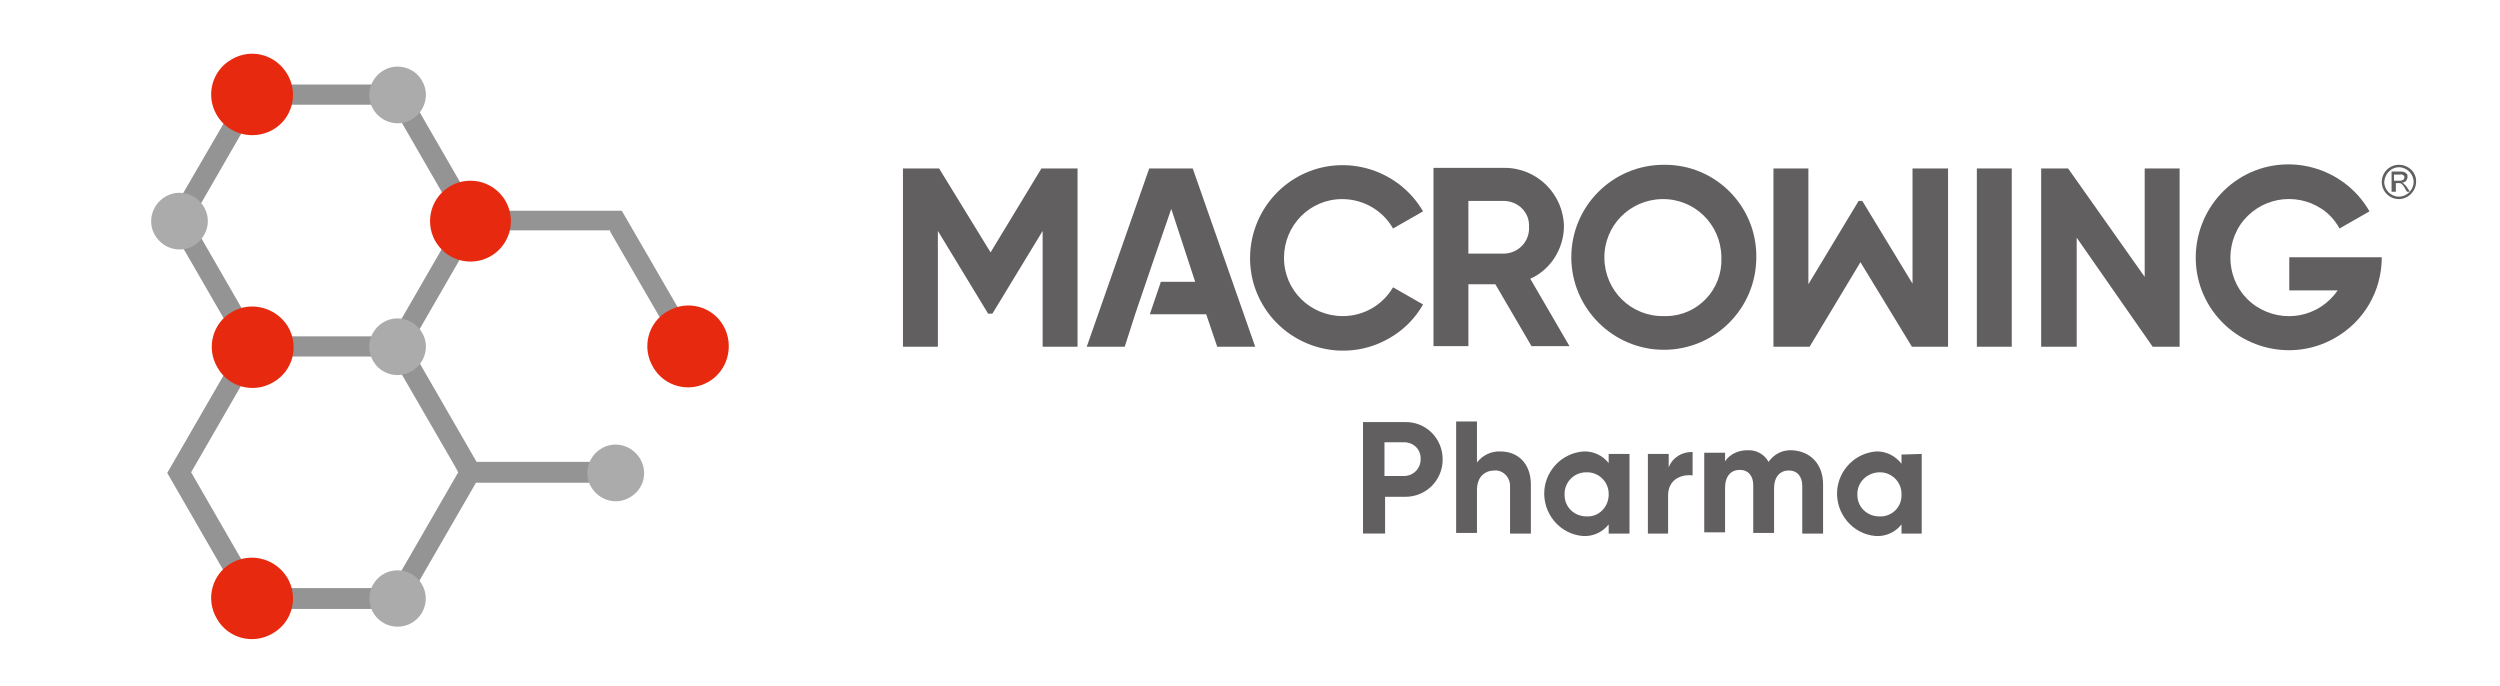 <?xml version="1.0" encoding="utf-8"?>
<!-- Generator: Adobe Illustrator 25.2.1, SVG Export Plug-In . SVG Version: 6.00 Build 0)  -->
<svg version="1.1" id="图层_1" xmlns="http://www.w3.org/2000/svg" xmlns:xlink="http://www.w3.org/1999/xlink" x="0px" y="0px"
	 viewBox="0 0 408.1 112" style="enable-background:new 0 0 408.1 112;" xml:space="preserve">
<style type="text/css">
	.st0{fill:#949495;}
	.st1{fill:#E7290F;}
	.st2{fill:#ABABAB;}
	.st3{fill:#615F5F;}
</style>
<path class="st0" d="M99.6,37.8L111,57.5l2.9-1.7l-12.4-21.4H77.8L65.9,13.8H40.2L27.3,36l11.9,20.6L27.3,77.2l12.8,22.2h25.7
	l11.9-20.6h22.8v-3.4H77.8L66.9,56.5l10.9-18.9h21.8V37.8z M42.1,17.1h21.8L74.8,36L63.9,54.9H42.1L31.2,36L42.1,17.1z M63.9,96
	H42.1L31.2,77.1l10.9-18.9h21.8L74.2,76l0.6,1.1L63.9,96z"/>
<path class="st1" d="M37.9,50.9c-3.2,1.8-4.3,5.9-2.4,9.1c1.8,3.2,5.9,4.3,9.1,2.4c3.2-1.8,4.3-5.9,2.4-9.1
	C45.1,50.2,41,49.1,37.9,50.9z"/>
<circle class="st1" cx="76.8" cy="36.1" r="6.6"/>
<path class="st1" d="M37.8,91.9c-3.2,1.8-4.3,5.9-2.4,9.1c1.8,3.2,5.9,4.3,9.1,2.4c3.2-1.8,4.3-5.9,2.4-9.1
	C45,91.2,41,90.1,37.8,91.9L37.8,91.9z"/>
<path class="st1" d="M118.1,53.2c-1.8-3.2-5.9-4.3-9.1-2.4c-3.2,1.8-4.3,5.9-2.4,9.1c1.8,3.2,5.9,4.3,9.1,2.4
	C118.8,60.5,119.9,56.4,118.1,53.2L118.1,53.2z"/>
<path class="st1" d="M44.5,21.2c3.2-1.8,4.3-5.9,2.4-9.1S41,7.8,37.8,9.7c-3.2,1.8-4.3,5.9-2.4,9.1C37.2,21.9,41.3,23,44.5,21.2
	L44.5,21.2z"/>
<path class="st2" d="M27,32.1c-2.2,1.3-3,4.1-1.7,6.3s4.1,3,6.3,1.7s3-4.1,1.7-6.3l0,0C32,31.6,29.2,30.8,27,32.1z"/>
<circle class="st2" cx="64.9" cy="97.7" r="4.6"/>
<path class="st2" d="M67.2,60.6c2.2-1.3,3-4.1,1.7-6.3s-4.1-3-6.3-1.7s-3,4.1-1.7,6.3l0,0C62.1,61.1,65,61.9,67.2,60.6z"/>
<path class="st2" d="M104.5,74.9c-1.3-2.2-4.1-3-6.3-1.7c-2.2,1.3-3,4.1-1.7,6.3s4.1,3,6.3,1.7l0,0
	C105.1,79.9,105.8,77.1,104.5,74.9L104.5,74.9z"/>
<path class="st2" d="M62.6,11.5c-2.2,1.3-3,4.1-1.7,6.3c1.3,2.2,4.1,3,6.3,1.7s3-4.1,1.7-6.3l0,0C67.7,11,64.8,10.2,62.6,11.5z"/>
<path class="st3" d="M391.6,27.3c1.3,0,2.4,1.1,2.4,2.4c0,1.3-1.1,2.4-2.4,2.4s-2.4-1.1-2.4-2.4l0,0
	C389.3,28.4,390.3,27.3,391.6,27.3 M391.6,26.9c-1.6,0-2.8,1.3-2.8,2.8c0,1.6,1.3,2.8,2.8,2.8s2.8-1.3,2.8-2.8l0,0
	C394.5,28.2,393.2,26.9,391.6,26.9z"/>
<path class="st3" d="M390.4,31.3V28h1.4c0.2,0,0.4,0,0.7,0.1c0.2,0.1,0.3,0.2,0.4,0.3c0.1,0.1,0.1,0.3,0.1,0.5
	c0,0.2-0.1,0.4-0.2,0.6c-0.2,0.2-0.4,0.3-0.7,0.3c0.1,0,0.2,0.1,0.3,0.2c0.1,0.1,0.3,0.3,0.4,0.4l0.6,0.9h-0.5l-0.4-0.7
	c-0.1-0.2-0.2-0.3-0.3-0.4c-0.1-0.1-0.1-0.2-0.2-0.2s-0.1-0.1-0.2-0.1h-0.7v1.4L390.4,31.3z M390.8,29.5h0.9c0.2,0,0.3,0,0.5-0.1
	c0.1,0,0.2-0.1,0.2-0.2c0.1-0.1,0.1-0.2,0.1-0.3c0-0.1-0.1-0.3-0.2-0.3c-0.2-0.1-0.3-0.2-0.5-0.1h-1V29.5z"/>
<polygon class="st3" points="161.7,41.2 153.3,27.5 147.4,27.5 147.4,56.6 153.1,56.6 153.1,37.7 161.3,51.2 162,51.2 170.2,37.7 
	170.2,56.6 175.9,56.6 175.9,27.5 170,27.5 "/>
<polygon class="st3" points="312.2,46.3 304,32.8 303.4,32.8 295.2,46.4 295.2,27.5 289.5,27.5 289.5,56.6 295.4,56.6 303.7,42.8 
	312.1,56.6 318,56.6 318,27.5 312.2,27.5 "/>
<path class="st3" d="M255.3,37.1c0-5.3-4.3-9.7-9.7-9.7l0,0H234v29.1h5.7V46.4h4.4l5.9,10.1h6.2l-6.4-11
	C253,44.1,255.2,40.8,255.3,37.1z M245.6,41.4h-5.9v-8.6h5.9c2.3,0.1,4.1,1.9,4,4.2c0,0,0,0,0,0.1C249.7,39.4,247.9,41.3,245.6,41.4
	L245.6,41.4z"/>
<path class="st3" d="M271.6,26.9c-8.4,0-15.1,6.8-15.1,15.1s6.8,15.1,15.1,15.1c8.4,0,15.1-6.8,15.1-15.1l0,0
	c0.1-8.3-6.6-15.1-14.9-15.1C271.8,26.9,271.7,26.9,271.6,26.9z M271.6,51.6c-5.3,0.1-9.6-4.1-9.7-9.4s4.1-9.6,9.4-9.7
	c5.3-0.1,9.6,4.1,9.7,9.4c0,0.1,0,0.1,0,0.2c0.2,5.1-3.8,9.4-8.9,9.5C271.9,51.6,271.7,51.6,271.6,51.6z"/>
<rect x="322.7" y="27.5" class="st3" width="5.7" height="29.1"/>
<polygon class="st3" points="350.1,45.2 337.6,27.5 333.2,27.5 333.2,56.6 339,56.6 339,38.8 351.4,56.6 355.8,56.6 355.8,27.5 
	350.1,27.5 "/>
<path class="st3" d="M219.2,51.6c-5.3,0-9.6-4.2-9.6-9.5s4.2-9.6,9.5-9.6c3.4,0,6.6,1.8,8.3,4.8l4.9-2.8c-4.2-7.2-13.5-9.7-20.7-5.5
	s-9.7,13.5-5.5,20.7s13.5,9.7,20.7,5.5c2.3-1.3,4.2-3.2,5.5-5.5l-4.9-2.8C225.7,49.8,222.6,51.6,219.2,51.6z"/>
<path class="st3" d="M388.8,42h-15.1v5.4h7.9c-3,4.4-8.9,5.5-13.3,2.6s-5.5-8.9-2.6-13.3c3-4.4,8.9-5.5,13.3-2.6
	c1.2,0.8,2.2,1.9,2.9,3.2l4.9-2.8c-4.2-7.3-13.5-9.8-20.7-5.7c-7.3,4.2-9.8,13.5-5.7,20.7c4.2,7.3,13.5,9.8,20.7,5.7
	C385.9,52.5,388.8,47.5,388.8,42L388.8,42z"/>
<polygon class="st3" points="187.6,27.5 177.4,56.6 183.6,56.6 185.3,51.3 185.3,51.3 188.4,42.2 191.2,34.1 195.1,46 189.5,46 
	187.7,51.3 196.9,51.3 198.7,56.6 204.9,56.6 194.7,27.5 "/>
<path class="st3" d="M235.5,75c0,3.4-2.7,6.1-6.1,6.1h-0.1h-3.2v6h-3.6V68.9h6.8C232.7,68.8,235.5,71.5,235.5,75
	C235.5,74.9,235.5,74.9,235.5,75z M231.9,75c0.1-1.5-1-2.7-2.5-2.8c-0.1,0-0.1,0-0.2,0H226v5.5h3.2C230.7,77.7,231.9,76.5,231.9,75
	C231.9,75.1,231.9,75,231.9,75z"/>
<path class="st3" d="M249.9,79.1v8h-3.4v-7.6c0.1-1.3-0.8-2.5-2.1-2.7c-0.1,0-0.3,0-0.4,0c-1.6,0-2.9,1-2.9,3.2v7h-3.4V68.8h3.4v6.7
	c0.9-1.2,2.4-1.9,3.9-1.8C247.7,73.7,249.9,75.6,249.9,79.1z"/>
<path class="st3" d="M266,74.1v13h-3.4v-1.5c-1,1.3-2.6,2-4.2,1.9c-3.8-0.3-6.6-3.7-6.3-7.5c0.3-3.3,2.9-6,6.3-6.3
	c1.6-0.1,3.2,0.6,4.2,1.9v-1.5L266,74.1z M262.6,80.6c0-2-1.7-3.6-3.7-3.5c-2,0-3.6,1.7-3.5,3.7c0,2,1.6,3.5,3.6,3.5
	c1.9,0.1,3.5-1.4,3.6-3.4C262.6,80.8,262.6,80.7,262.6,80.6z"/>
<path class="st3" d="M276.3,73.8v3.8c-1.8-0.2-4,0.6-4,3.3v6.2H269v-13h3.4v2.2C273,74.7,274.6,73.7,276.3,73.8z"/>
<path class="st3" d="M297.6,79.1v8h-3.4v-7.8c0-1.5-0.8-2.5-2.2-2.5s-2.4,1-2.4,2.9V87h-3.4v-7.8c0-1.5-0.8-2.5-2.2-2.5
	s-2.4,1-2.4,2.9v7.3h-3.4v-13h3.4v1.4c0.8-1.2,2.2-1.8,3.6-1.8c1.4-0.1,2.8,0.6,3.5,1.9c0.9-1.3,2.3-2,3.9-1.9
	C295.6,73.7,297.6,75.8,297.6,79.1z"/>
<path class="st3" d="M313.7,74.1v13h-3.3v-1.5c-1,1.3-2.6,2-4.2,1.9c-3.8-0.3-6.6-3.7-6.3-7.5c0.3-3.3,2.9-6,6.3-6.3
	c1.6-0.1,3.2,0.7,4.2,2v-1.5L313.7,74.1z M310.4,80.6c0-2-1.7-3.6-3.7-3.5s-3.6,1.7-3.5,3.7c0,2,1.6,3.5,3.6,3.5
	c1.9,0.1,3.6-1.4,3.6-3.4C310.4,80.8,310.4,80.7,310.4,80.6z"/>
</svg>
